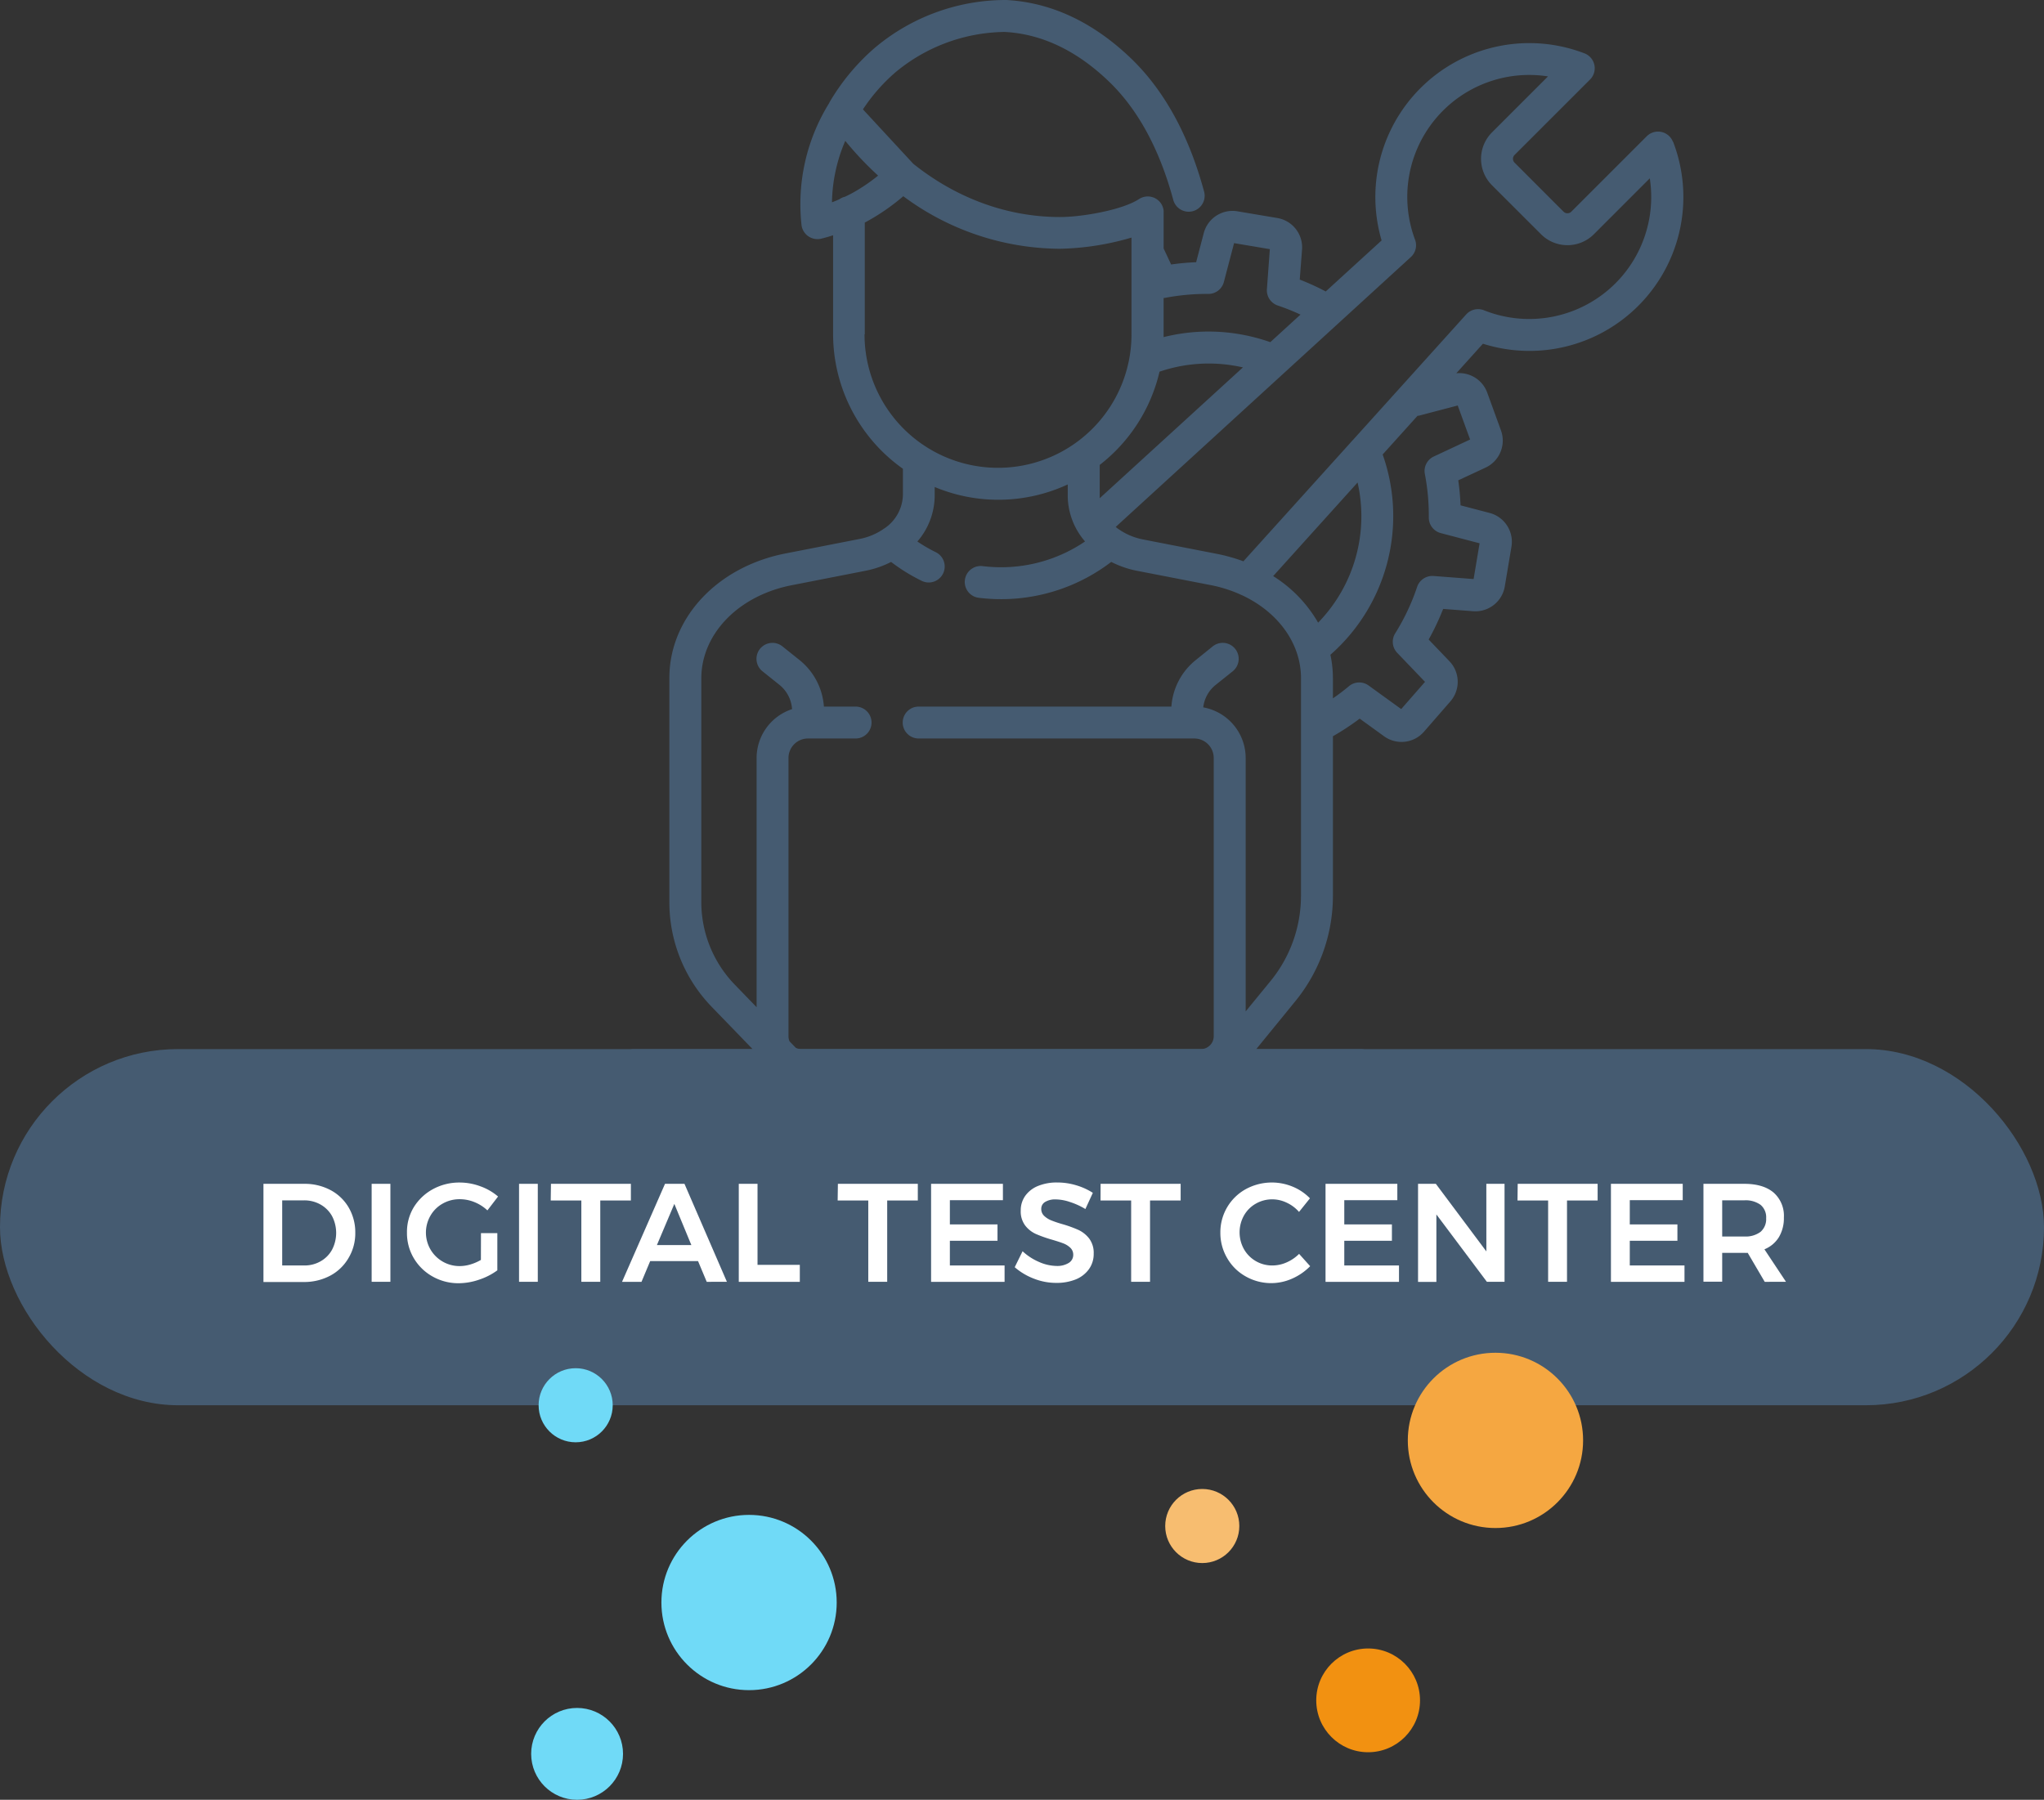 <svg xmlns="http://www.w3.org/2000/svg" viewBox="0 0 600.74 529.07"><rect x="0" y="0" width="600.74" height="529.07" fill="#333333" stroke="none"/><defs><style>.a{fill:#455b71;}.b{fill:#fff;}.c{fill:#70daf7;}.d{fill:#f5a741;}.e{fill:#f7bd70;}.f{fill:#f29111;}</style></defs><title>digital test centre</title><path class="a" d="M491.69,41.69a4.7,4.7,0,0,0-7.7-1.64L461.81,62.23a1.62,1.62,0,0,1-2.27,0l-14.4-14.41a1.6,1.6,0,0,1,0-2.27l22.18-22.17a4.69,4.69,0,0,0-1.64-7.7,45.24,45.24,0,0,0-59.62,55l-16.42,15A71.62,71.62,0,0,0,382,82.19l.67-8.77a8.74,8.74,0,0,0-7.31-9.34l-11.58-1.95a8.74,8.74,0,0,0-10,6.44l-2.23,8.51a72.19,72.19,0,0,0-7.35.67L342,73.05V62.44h0v0c0-.07,0-.12,0-.18a1.93,1.93,0,0,0,0-.24s0-.05,0-.08a4.79,4.79,0,0,0-.74-2.08,4.7,4.7,0,0,0-6.5-1.34c-5,3.27-16.89,5.28-23.21,5.28-15.51,0-30.45-5.53-43.13-15.65l-14.8-16a52.78,52.78,0,0,1,9.54-10.88A51.06,51.06,0,0,1,295.27,9.39c10.92.57,21.28,5.51,30.78,14.7,8.46,8.19,14.78,19.86,18.78,34.68a4.69,4.69,0,0,0,9.06-2.45c-4.45-16.48-11.62-29.59-21.32-39C321.39,6.54,309,.71,295.76,0a59.74,59.74,0,0,0-38.7,14.1,63.52,63.52,0,0,0-13.32,16.07h0l0,0,0,.07h0a56.33,56.33,0,0,0-8.17,35.92,4.72,4.72,0,0,0,5.79,4c1.18-.29,2.34-.62,3.49-1v29a48.56,48.56,0,0,0,20.52,39.64v7.74a12.22,12.22,0,0,1-5.41,9.77,4.63,4.63,0,0,0-.46.31,18.83,18.83,0,0,1-7,2.84l-21.66,4.24c-20.08,3.93-34.11,19-34.11,36.59v65.69A44.17,44.17,0,0,0,209.2,296l12,12.41h-35a4.7,4.7,0,0,0,0,9.39H400.06a4.7,4.7,0,0,0,0-9.39H369.21l11.54-14.15a49,49,0,0,0,11-30.87V216.43a75.73,75.73,0,0,0,7.87-5.18l7.13,5.16a8.74,8.74,0,0,0,11.79-1.35l7.71-8.85a8.75,8.75,0,0,0-.28-11.86L419.89,188a75.12,75.12,0,0,0,4.26-9l8.77.67a8.76,8.76,0,0,0,9.35-7.32l1.94-11.57a8.76,8.76,0,0,0-6.44-10l-8.51-2.23a72.45,72.45,0,0,0-.67-7.35l8-3.73a8.76,8.76,0,0,0,4.53-11l-4-11a8.73,8.73,0,0,0-9.11-5.74l7.83-8.69a45.24,45.24,0,0,0,55.9-59.35ZM342.36,87.57a65.49,65.49,0,0,1,12.8-1.17h0a4.69,4.69,0,0,0,4.54-3.5l3-11.43,10.51,1.77L372.35,85a4.71,4.71,0,0,0,3.19,4.81,65,65,0,0,1,6.68,2.67l-8.87,8.1a54.87,54.87,0,0,0-9.15-2.36,54.12,54.12,0,0,0-22.21.88c0-.28,0-.55,0-.83V87.6C342.13,87.59,342.25,87.59,342.36,87.57Zm-19.15,58.89c0-.26,0-.52,0-.79v-9a48.66,48.66,0,0,0,17.58-27.41,44.84,44.84,0,0,1,21.91-1.77c.87.14,1.74.32,2.6.51ZM245.53,50.53a46.55,46.55,0,0,1,2.9-9.12,95.7,95.7,0,0,0,9.65,10.21,51.89,51.89,0,0,1-7.73,5.21c-.65.34-1.3.67-2,1a4.78,4.78,0,0,0-1.64.74q-1.08.48-2.19.9A47,47,0,0,1,245.53,50.53Zm8.63,47.76V65.42c.21-.11.42-.21.63-.33a62.45,62.45,0,0,0,10.69-7.41,77.72,77.72,0,0,0,46,15.45,79.47,79.47,0,0,0,21.07-3.29l0,28.45a39.23,39.23,0,0,1-78.46,0Zm128.2,165.07a39.56,39.56,0,0,1-8.88,24.95l-7.37,9V222.81a15.14,15.14,0,0,0-12.47-14.87,9.89,9.89,0,0,1,3.66-6.61l5-4a4.69,4.69,0,0,0-5.88-7.32l-4.95,4a19.21,19.21,0,0,0-7.19,13.7H270a4.69,4.69,0,0,0,0,9.38h81a5.73,5.73,0,0,1,5.72,5.72v81.8a3.78,3.78,0,0,1-3.78,3.78H235.52a3.67,3.67,0,0,1-1.62-.37l-1.85-1.91a3.76,3.76,0,0,1-.31-1.5v-81.8a5.73,5.73,0,0,1,5.72-5.72h14a4.69,4.69,0,0,0,0-9.38h-9.31a19.28,19.28,0,0,0-7.19-13.7l-5-4a4.69,4.69,0,0,0-5.87,7.32l5,4a10,10,0,0,1,3.7,7.13,15.13,15.13,0,0,0-10.42,14.35v73.27l-6.4-6.62a34.86,34.86,0,0,1-9.85-24.35V199.42c0-13.06,10.91-24.32,26.52-27.38l21.66-4.24a28.77,28.77,0,0,0,7.6-2.61,53.36,53.36,0,0,0,9,5.56,4.69,4.69,0,0,0,4.12-8.43,44.67,44.67,0,0,1-5.4-3.14,20.73,20.73,0,0,0,5.09-13.51v-2.51a48.49,48.49,0,0,0,39.1-.75v3.26a20.7,20.7,0,0,0,5.09,13.5,43.87,43.87,0,0,1-24.64,7.58,45.8,45.8,0,0,1-5.37-.32,4.69,4.69,0,1,0-1.13,9.31,54.13,54.13,0,0,0,6.5.39,53.23,53.23,0,0,0,32.34-10.95,28.62,28.62,0,0,0,7.61,2.62L355.84,172a39.73,39.73,0,0,1,8.63,2.72,4.46,4.46,0,0,0,.63.28c10.5,4.93,17.27,14.1,17.27,24.38v63.94ZM399,141.84a44.85,44.85,0,0,1-11.6,41.2,39.15,39.15,0,0,0-13.21-13.69Zm18-19.64,11.43-3,3.64,10-10.68,5a4.69,4.69,0,0,0-2.62,5.13,64.59,64.59,0,0,1,1.16,12.8,4.72,4.72,0,0,0,3.51,4.58l11.42,3-1.76,10.51-11.78-.9a4.71,4.71,0,0,0-4.81,3.18,64.81,64.81,0,0,1-6.45,13.68,4.68,4.68,0,0,0,.59,5.73l8.17,8.53-7,8-9.58-6.93a4.7,4.7,0,0,0-5.76.19q-2.28,1.91-4.73,3.59v-5.93a32.73,32.73,0,0,0-.74-6.88,54.26,54.26,0,0,0,15.36-58.88l10.26-11.38A2.21,2.21,0,0,0,417,122.2Zm57.81-38.94a35.84,35.84,0,0,1-38.66,7.95,4.7,4.7,0,0,0-5.23,1.22L397.67,129.3a3.88,3.88,0,0,0-.39.42L365.44,165a50.55,50.55,0,0,0-7.8-2.19L336,158.59a18.71,18.71,0,0,1-6.94-2.84,4.76,4.76,0,0,0-.47-.31c-.24-.18-.46-.36-.68-.54l86.75-79.34a4.69,4.69,0,0,0,1.23-5.1,35.84,35.84,0,0,1,39.07-48L438.5,38.92a11,11,0,0,0,0,15.54l14.41,14.4a11,11,0,0,0,15.54,0l16.43-16.44A35.9,35.9,0,0,1,474.81,83.26Z"/><rect class="a" y="308.39" width="600.74" height="104.7" rx="52.35" ry="52.35"/><path class="b" d="M97.14,349.84a13.49,13.49,0,0,1,5.34,5.12,14.45,14.45,0,0,1,1.94,7.45,14.11,14.11,0,0,1-2,7.42A13.62,13.62,0,0,1,97.05,375a16.29,16.29,0,0,1-7.85,1.86H77.43V348h12A16.15,16.15,0,0,1,97.14,349.84Zm-2.86,20.9a8.72,8.72,0,0,0,3.31-3.37,10.69,10.69,0,0,0,0-9.88,8.84,8.84,0,0,0-3.4-3.41,9.68,9.68,0,0,0-4.83-1.22H82.94V372h6.59A9.4,9.4,0,0,0,94.28,370.74Z"/><path class="b" d="M109.23,348h5.51v28.8h-5.51Z"/><path class="b" d="M141.36,362.49h4.81v10.94a19.11,19.11,0,0,1-5.35,2.74,18.65,18.65,0,0,1-6,1.05,15.33,15.33,0,0,1-7.72-2,14.74,14.74,0,0,1-5.49-5.37,14.43,14.43,0,0,1-2-7.5,14,14,0,0,1,2-7.47,15,15,0,0,1,5.62-5.31,16.12,16.12,0,0,1,7.88-1.95,17.41,17.41,0,0,1,6.08,1.11,16.34,16.34,0,0,1,5.19,3l-3.13,4.08a12.1,12.1,0,0,0-3.8-2.43,11.53,11.53,0,0,0-4.34-.86,10,10,0,0,0-5,1.29,9.47,9.47,0,0,0-3.6,3.56,9.9,9.9,0,0,0,0,9.91,9.88,9.88,0,0,0,8.62,4.9,11.28,11.28,0,0,0,3.1-.47,14,14,0,0,0,3.11-1.34Z"/><path class="b" d="M152.55,348h5.51v28.8h-5.51Z"/><path class="b" d="M161.93,348h23.49v4.9h-9v23.9h-5.56v-23.9h-9Z"/><path class="b" d="M207.71,376.81l-2.55-6.09H191.09l-2.55,6.09h-5.72L195.45,348h5.72l12.47,28.8ZM193.07,366h10.12l-5-12.1Z"/><path class="b" d="M217.13,348h5.51v23.82h12.43v5H217.13Z"/><path class="b" d="M246.26,348h23.49v4.9h-9v23.9h-5.56v-23.9h-9Z"/><path class="b" d="M273.65,348h21.11v4.81H279.17v7.12h14v4.81h-14V372h16.08v4.82h-21.6Z"/><path class="b" d="M314.4,353.32a13.5,13.5,0,0,0-4.09-.74,5.69,5.69,0,0,0-3.13.74,2.31,2.31,0,0,0-1.15,2.05,2.74,2.74,0,0,0,.8,2,6.55,6.55,0,0,0,2,1.32,32.3,32.3,0,0,0,3.31,1.13,36.2,36.2,0,0,1,4.79,1.72,8.64,8.64,0,0,1,3.19,2.55,7,7,0,0,1,1.32,4.45,7.62,7.62,0,0,1-1.42,4.58,8.91,8.91,0,0,1-3.91,3,14.93,14.93,0,0,1-5.7,1,17.85,17.85,0,0,1-6.58-1.26,18.74,18.74,0,0,1-5.6-3.35l2.31-4.69a16.92,16.92,0,0,0,4.89,3.17,13.17,13.17,0,0,0,5.06,1.15,6.42,6.42,0,0,0,3.62-.89,2.75,2.75,0,0,0,1.32-2.4,2.78,2.78,0,0,0-.8-2,6.16,6.16,0,0,0-2-1.3c-.82-.32-1.95-.69-3.37-1.11a38.34,38.34,0,0,1-4.77-1.68,8.3,8.3,0,0,1-3.17-2.49,6.84,6.84,0,0,1-1.32-4.38,7.32,7.32,0,0,1,1.34-4.38,8.54,8.54,0,0,1,3.78-2.9,14.43,14.43,0,0,1,5.66-1,19,19,0,0,1,5.53.82,18.81,18.81,0,0,1,4.88,2.22L319,355.41A21.09,21.09,0,0,0,314.4,353.32Z"/><path class="b" d="M323.47,348H347v4.9h-9v23.9h-5.55v-23.9h-9Z"/><path class="b" d="M378.2,353.56a9.82,9.82,0,0,0-4.21-1,9.65,9.65,0,0,0-4.9,1.27,9.24,9.24,0,0,0-3.5,3.52,10.15,10.15,0,0,0,0,9.83,9.44,9.44,0,0,0,3.5,3.54A9.57,9.57,0,0,0,374,372a10.3,10.3,0,0,0,4.13-.9,11.85,11.85,0,0,0,3.68-2.51l3.25,3.62a16.92,16.92,0,0,1-5.26,3.64,15.11,15.11,0,0,1-13.7-.64,14.29,14.29,0,0,1-5.43-5.37,14.6,14.6,0,0,1-2-7.5,14.47,14.47,0,0,1,7.51-12.8,16,16,0,0,1,13.76-.7,15,15,0,0,1,5.06,3.42l-3.21,4A10.77,10.77,0,0,0,378.2,353.56Z"/><path class="b" d="M389.58,348h21.1v4.81H395.09v7.12h14v4.81h-14V372h16.08v4.82H389.58Z"/><path class="b" d="M436.84,348h5.35v28.8H437L422.16,357v19.83h-5.39V348H422l14.85,19.87Z"/><path class="b" d="M446.06,348h23.49v4.9h-9v23.9H455v-23.9h-9Z"/><path class="b" d="M473.46,348h21.1v4.81H479v7.12h14v4.81H479V372h16.08v4.82H473.46Z"/><path class="b" d="M518.66,376.81l-5-8.52a8.75,8.75,0,0,1-1,0h-6.5v8.48h-5.51V348h12q5.6,0,8.64,2.59a9.09,9.09,0,0,1,3,7.32,10.86,10.86,0,0,1-1.46,5.76,8.88,8.88,0,0,1-4.26,3.58l6.34,9.55Zm-12.5-13.33h6.5a7.31,7.31,0,0,0,4.77-1.36,4.92,4.92,0,0,0,1.65-4,4.75,4.75,0,0,0-1.65-3.95,7.49,7.49,0,0,0-4.77-1.32h-6.5Z"/><circle class="c" cx="169.61" cy="515.57" r="13.5"/><circle class="c" cx="220.15" cy="471.08" r="25.76"/><circle class="d" cx="439.52" cy="423.42" r="25.76"/><circle class="c" cx="169.19" cy="413.09" r="10.89"/><circle class="e" cx="353.35" cy="448.59" r="10.89"/><circle class="f" cx="402.1" cy="499.84" r="15.25"/></svg>